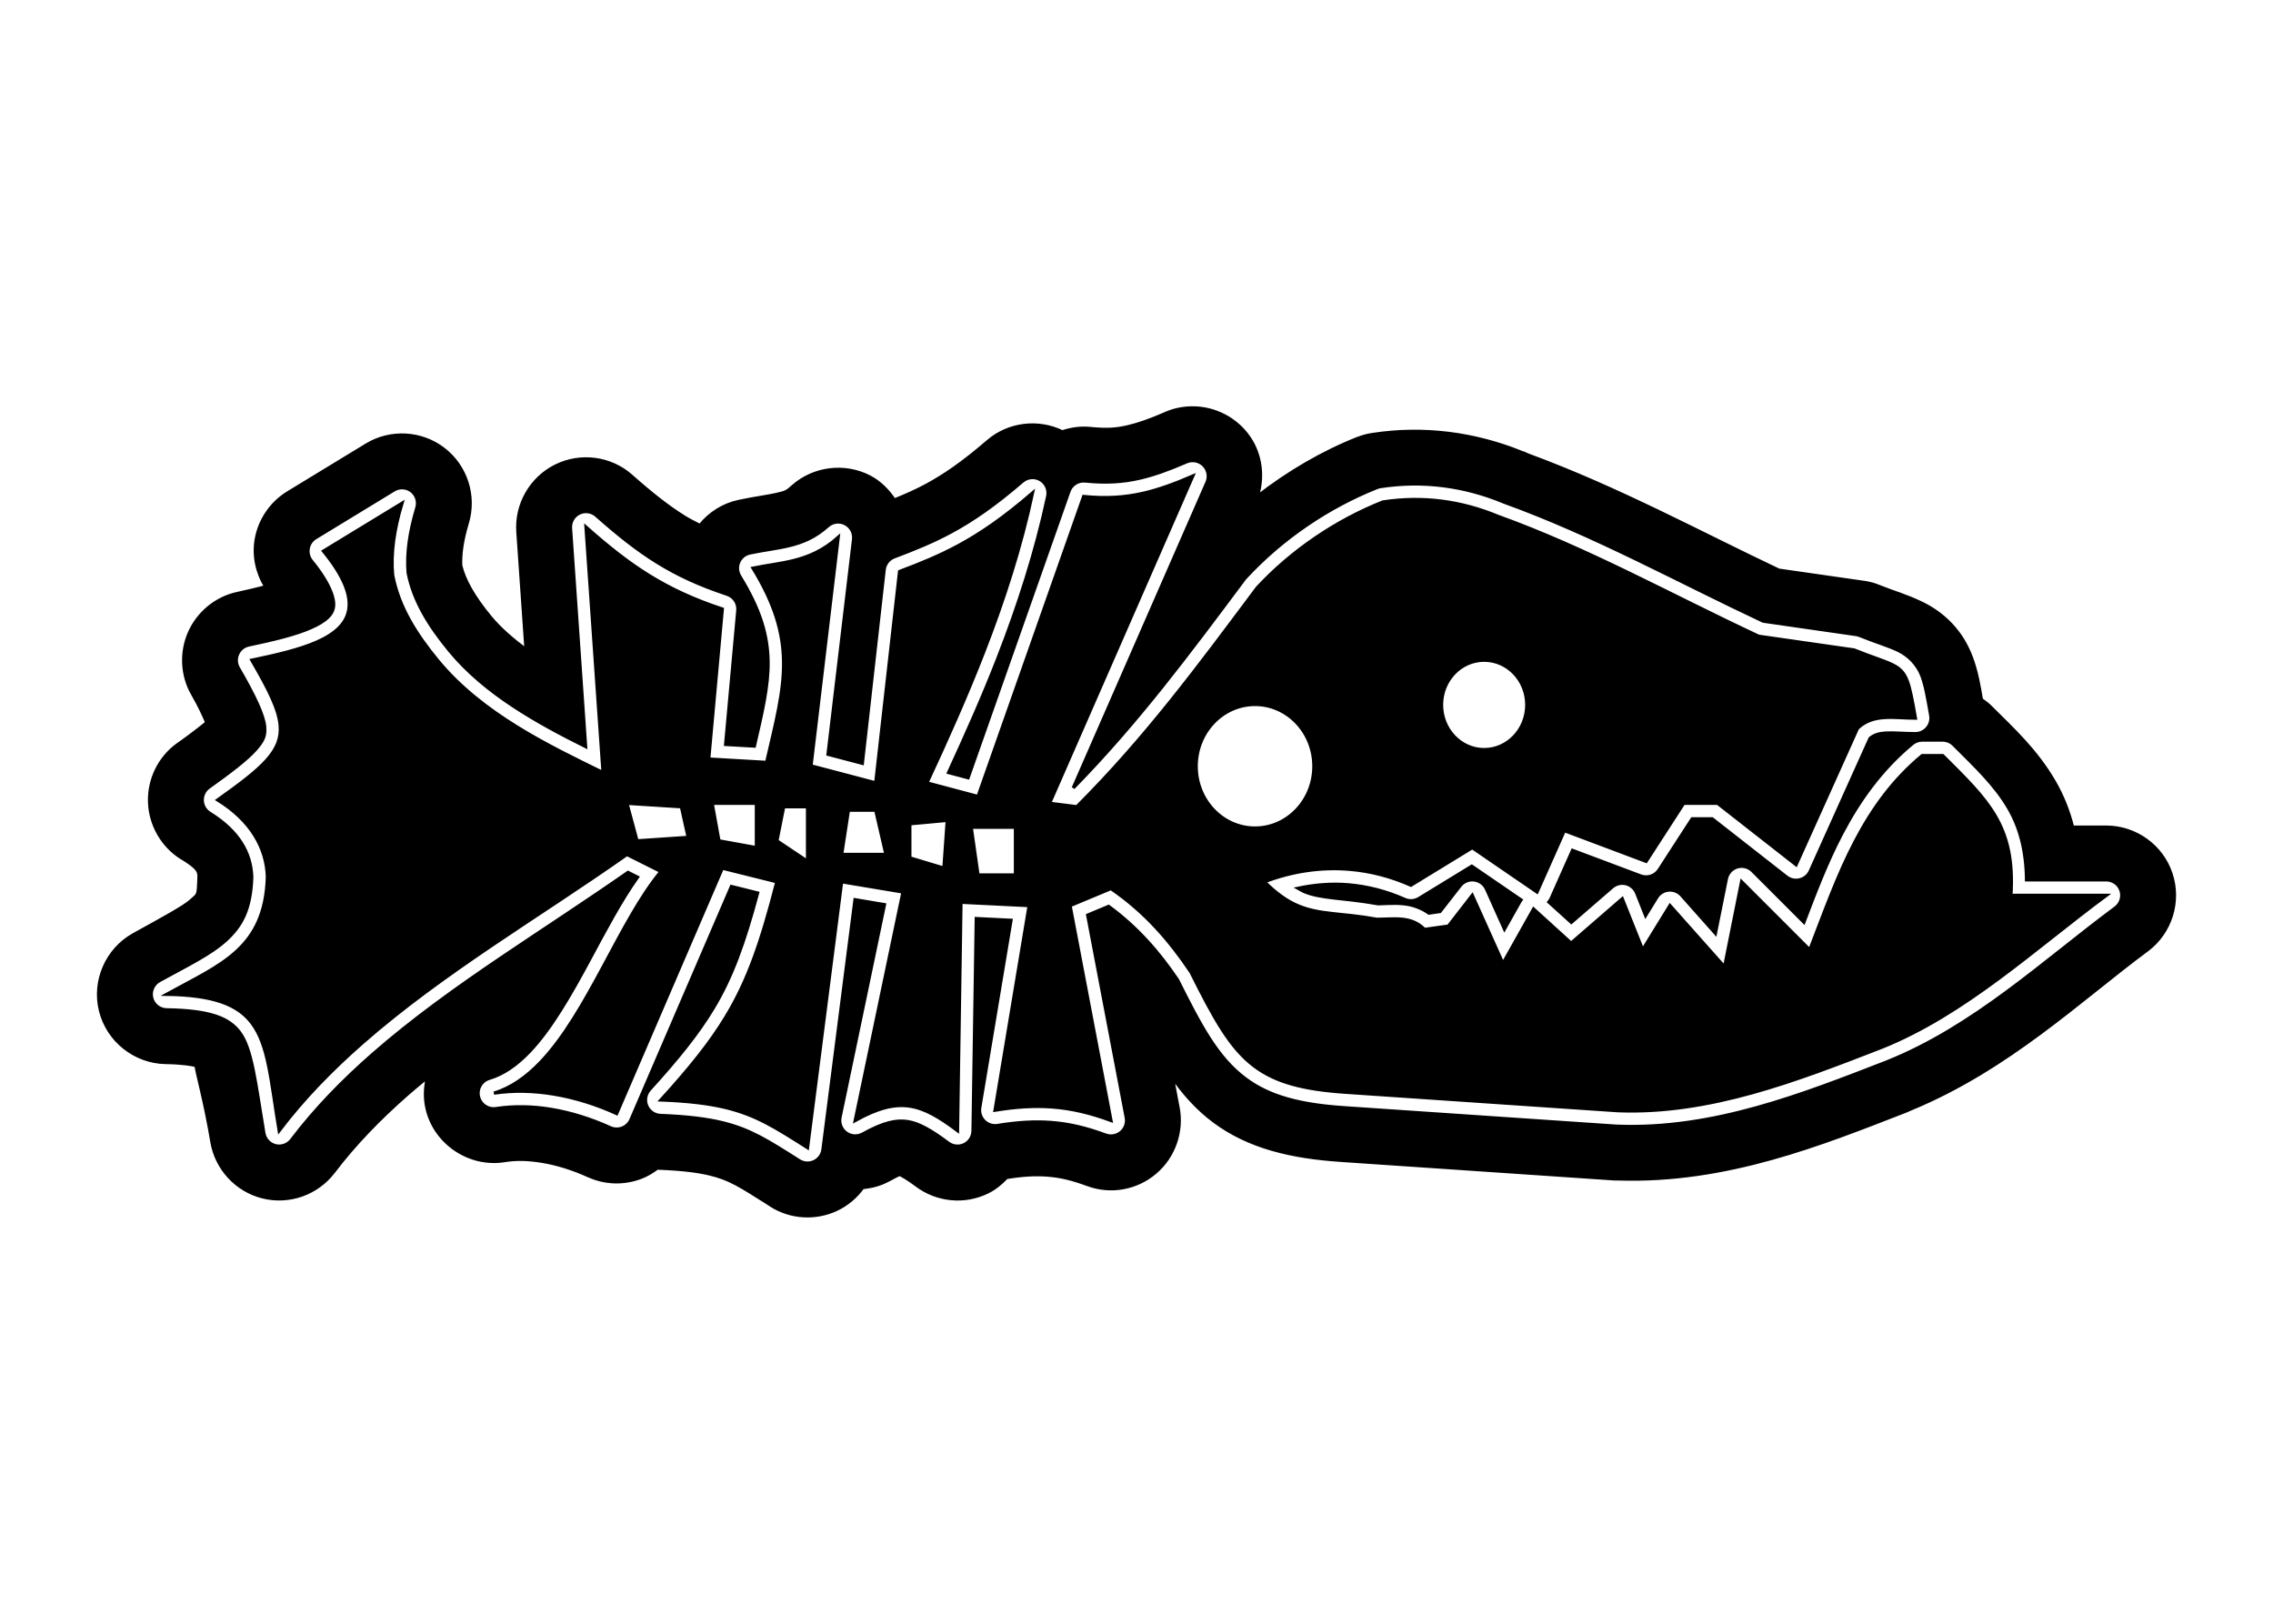 <?xml version="1.0" encoding="UTF-8" standalone="no"?>
<!-- Created with Inkscape (http://www.inkscape.org/) -->
<svg
   xmlns:svg="http://www.w3.org/2000/svg"
   xmlns="http://www.w3.org/2000/svg"
   version="1.0"
   width="700"
   height="500"
   id="svg2">
  <defs
     id="defs4" />
  <g
     id="layer1">
    <path
       d="M 366.972,125.61 C 364.273,125.649 361.617,126.188 359.129,127.235 C 359.076,127.266 359.024,127.298 358.972,127.329 C 354.011,129.477 350.408,130.702 347.441,131.392 C 343.74,132.252 340.971,132.464 335.754,131.954 C 332.781,131.658 329.884,132.076 327.16,132.985 C 319.671,129.345 310.605,130.464 304.285,135.892 C 296.324,142.742 290.684,146.535 285.222,149.485 C 282.178,151.13 278.928,152.55 275.41,153.985 C 273.475,151.083 270.975,148.518 267.785,146.86 C 260.162,142.899 250.657,144.052 244.191,149.767 C 244.17,149.787 244.149,149.808 244.129,149.829 C 242.157,151.588 241.985,151.561 239.254,152.235 C 237.042,152.782 233.002,153.274 227.629,154.392 C 222.815,155.385 218.599,158.056 215.566,161.829 C 214.022,161.014 212.409,160.257 210.91,159.329 C 205.901,156.23 200.813,152.245 194.41,146.579 C 188.048,140.909 178.797,139.712 171.16,143.485 C 163.523,147.259 158.864,155.396 159.504,163.892 C 160.342,175.966 161.17,188.024 162.004,200.079 C 157.791,196.911 153.919,193.599 150.972,190.017 C 145.844,183.782 142.984,178.72 141.879,174.142 C 141.736,170.991 142.179,166.785 143.91,161.017 C 146.403,152.738 143.543,143.66 136.629,138.329 C 129.714,132.999 120.184,132.533 112.816,137.048 C 104.751,141.957 96.723,146.846 88.691,151.735 C 83.489,154.904 79.918,160.247 78.91,166.142 C 78.054,171.142 79.153,176.297 81.847,180.673 C 79.253,181.351 76.358,182.077 73.222,182.735 C 66.564,184.141 61.065,188.728 58.379,194.767 C 55.692,200.806 55.979,207.966 59.379,213.829 C 61.42,217.344 62.741,220.291 63.691,222.517 C 61.658,224.194 58.87,226.363 54.879,229.204 C 54.868,229.204 54.858,229.204 54.847,229.204 C 49.078,233.323 45.848,240.021 46.066,246.985 C 46.285,253.95 50.034,260.492 55.941,264.173 C 55.962,264.173 55.983,264.173 56.004,264.173 C 61.055,267.299 61.254,268.264 61.285,269.923 C 61.073,276.257 61.12,275.235 58.66,277.485 C 56.747,279.235 50.157,282.853 41.222,287.767 C 41.17,287.798 41.118,287.829 41.066,287.86 C 32.907,292.453 28.668,302.083 30.972,311.267 C 33.276,320.45 41.552,326.975 50.941,327.173 C 50.972,327.173 51.004,327.173 51.035,327.173 C 56.137,327.252 58.947,327.752 60.379,328.11 C 60.684,330.599 63.215,339.35 65.254,351.579 C 66.619,359.742 72.742,366.513 80.91,368.548 C 89.078,370.583 97.609,367.512 102.66,360.923 C 102.681,360.902 102.702,360.881 102.722,360.86 C 109.164,352.362 116.88,344.403 125.566,336.798 C 127.53,335.078 129.602,333.39 131.66,331.704 C 130.924,334.761 130.78,338.006 131.504,341.235 C 133.915,351.996 144.711,359.248 155.66,357.329 C 159.286,356.786 162.847,356.91 167.066,357.61 C 171.663,358.373 176.541,359.92 181.222,362.048 C 181.233,362.048 181.243,362.048 181.254,362.048 C 186.485,364.413 192.275,364.51 197.504,362.485 C 199.275,361.8 200.902,360.8 202.41,359.673 C 202.495,359.678 202.575,359.7 202.66,359.704 C 202.691,359.704 202.722,359.704 202.754,359.704 C 210.347,359.996 215.188,360.67 218.566,361.485 C 224.728,362.973 227.721,364.941 237.441,371.11 C 237.441,371.121 237.441,371.131 237.441,371.142 C 243.555,375.01 251.152,375.411 257.566,372.423 C 260.816,370.909 263.585,368.556 265.66,365.704 C 268.357,365.411 271.009,364.772 273.472,363.423 C 273.504,363.413 273.535,363.402 273.566,363.392 C 275.796,362.154 276.63,361.798 277.066,361.61 C 277.707,361.953 279.392,362.786 282.285,364.954 C 282.295,364.965 282.306,364.975 282.316,364.985 C 288.608,369.673 297.033,370.552 304.191,367.017 C 306.438,365.907 308.312,364.326 309.972,362.579 C 315.194,361.733 319.009,361.572 322.472,361.829 C 326.378,362.119 329.875,362.896 334.879,364.735 C 342.035,367.395 349.967,365.955 355.754,361.048 C 361.54,356.141 364.213,348.374 362.785,341.017 C 362.189,337.889 361.599,334.767 361.004,331.642 C 364.556,336.636 368.536,341.261 373.816,345.204 C 384.69,353.326 397.877,356.279 412.91,357.298 C 440.875,359.194 468.851,361.09 496.816,362.985 C 497.014,363 497.212,363.01 497.41,363.017 C 497.504,363.018 497.597,363.018 497.691,363.017 C 497.882,363.024 498.063,363.01 498.254,363.017 C 531.793,364.116 561.156,352.14 587.004,342.11 C 587.077,342.08 587.15,342.048 587.222,342.017 C 587.571,341.873 587.915,341.716 588.254,341.548 C 588.277,341.536 588.294,341.528 588.316,341.517 C 588.399,341.483 588.483,341.457 588.566,341.423 C 618.546,329.03 640.699,307.735 661.16,292.579 C 661.191,292.558 661.222,292.538 661.254,292.517 C 668.413,287.138 671.429,277.699 668.597,269.11 C 665.765,260.521 657.681,254.769 648.785,254.704 C 648.743,254.704 648.701,254.704 648.66,254.704 C 645.199,254.704 641.743,254.704 638.285,254.704 C 637.006,249.69 635.116,244.954 632.597,240.642 C 626.896,230.881 619.756,224.457 613.129,217.829 C 612.227,216.927 611.226,216.139 610.191,215.423 C 609.422,210.938 608.774,206.959 607.097,202.454 C 604.118,194.449 598.537,188.966 591.66,185.673 C 586.818,183.354 583.516,182.534 578.785,180.642 C 577.245,179.996 575.87,179.625 574.222,179.36 C 574.129,179.349 574.035,179.339 573.941,179.329 C 565.264,178.09 556.555,176.833 547.816,175.579 C 523.568,164.107 498.493,150.416 470.535,140.11 C 470.462,140.079 470.389,140.047 470.316,140.017 C 470.028,139.873 469.737,139.737 469.441,139.61 C 469.264,139.537 469.32,139.583 469.16,139.517 C 469.007,139.454 468.844,139.423 468.691,139.36 C 454.209,133.472 438.471,131.39 422.722,133.798 C 421.127,134.029 419.66,134.428 418.16,135.017 C 418.139,135.017 418.118,135.017 418.097,135.017 C 407.098,139.384 396.712,145.528 387.191,152.892 C 389.1,146.799 388.287,140.143 384.754,134.892 C 380.846,129.086 374.119,125.497 366.972,125.61 z M 367.222,141.829 C 368.852,141.796 370.375,142.602 371.285,143.954 C 372.195,145.306 372.367,147.02 371.722,148.517 C 357.995,179.892 344.261,211.24 330.535,242.61 C 350.37,222.364 365.945,201.4 383.347,178.11 C 383.455,177.979 383.57,177.854 383.691,177.735 C 394.89,165.671 409.098,156.066 424.097,150.11 C 424.44,149.976 424.796,149.882 425.16,149.829 C 438.153,147.842 450.893,149.528 462.972,154.517 C 463.043,154.546 463.12,154.55 463.191,154.579 L 463.191,154.61 C 491.066,164.678 516.89,179.034 543.004,191.267 C 552.568,192.634 562.108,194.027 571.66,195.392 C 572.035,195.452 572.403,195.557 572.754,195.704 C 578.147,197.861 581.569,198.818 584.66,200.298 C 587.75,201.778 590.574,204.604 591.879,208.11 C 593.036,211.22 593.628,214.785 594.597,220.298 C 594.843,221.693 594.445,223.119 593.535,224.204 C 592.624,225.289 591.295,225.923 589.879,225.923 C 586.307,225.923 583.127,225.581 580.691,225.735 C 578.548,225.871 577.205,226.319 575.91,227.36 C 569.778,240.985 563.633,254.613 557.504,268.235 C 556.901,269.586 555.72,270.569 554.285,270.923 C 552.85,271.277 551.321,270.963 550.16,270.048 C 542.538,264.083 534.908,258.107 527.285,252.142 C 525.232,252.142 523.18,252.142 521.129,252.142 C 517.747,257.368 514.352,262.606 510.972,267.829 C 509.754,269.734 507.371,270.528 505.254,269.735 C 498.257,267.112 491.27,264.485 484.285,261.86 C 482.098,266.778 479.906,271.697 477.722,276.61 C 477.539,277.028 477.297,277.417 477.004,277.767 C 479.299,279.852 481.61,281.928 483.91,284.017 C 488.094,280.389 492.287,276.769 496.472,273.142 C 497.644,272.138 499.223,271.745 500.722,272.11 C 502.221,272.476 503.457,273.555 504.035,274.985 C 504.957,277.291 505.868,279.589 506.785,281.892 C 507.92,280.047 509.057,278.203 510.191,276.36 C 510.982,275.058 512.33,274.215 513.847,274.079 C 515.364,273.944 516.87,274.532 517.879,275.673 C 521.346,279.574 524.812,283.487 528.285,287.392 C 529.406,281.786 530.539,276.183 531.66,270.579 C 532.016,268.859 533.291,267.463 534.972,266.954 C 536.654,266.446 538.473,266.907 539.722,268.142 C 544.992,273.411 550.264,278.683 555.535,283.954 C 559.028,274.781 562.541,265.522 567.191,256.673 C 572.519,246.533 579.298,236.946 588.91,228.985 C 589.772,228.275 590.855,227.888 591.972,227.892 C 594.072,227.892 596.185,227.892 598.285,227.892 C 599.551,227.896 600.765,228.402 601.66,229.298 C 608.498,236.136 614.426,241.687 618.597,248.829 C 622.11,254.843 623.995,262.013 624.097,270.923 C 632.286,270.923 640.467,270.923 648.66,270.923 C 650.716,270.938 652.547,272.252 653.191,274.204 C 653.835,276.157 653.147,278.313 651.504,279.548 C 629.589,295.781 608.088,316.17 581.191,326.954 C 581.17,326.965 581.149,326.975 581.129,326.985 C 554.995,337.126 527.579,347.961 498.035,346.798 C 497.993,346.798 497.951,346.799 497.91,346.798 C 469.945,344.902 441.969,343.006 414.004,341.11 C 400.393,340.188 390.954,337.746 383.535,332.204 C 374.891,325.748 369.772,316.001 362.629,301.735 C 356.807,293.107 350.139,285.503 341.41,279.11 C 339.264,280.005 337.119,280.903 334.972,281.798 C 338.927,302.566 342.892,323.346 346.847,344.11 C 347.178,345.812 346.575,347.552 345.254,348.673 C 343.932,349.794 342.097,350.12 340.472,349.517 C 334.471,347.311 329.233,346.055 323.66,345.642 C 318.712,345.274 313.474,345.556 307.222,346.579 C 305.701,346.827 304.156,346.325 303.066,345.235 C 301.976,344.146 301.475,342.6 301.722,341.079 C 304.927,321.853 308.143,302.619 311.347,283.392 C 307.787,283.217 304.225,283.035 300.66,282.86 C 300.333,304.648 299.985,326.417 299.66,348.204 C 299.636,350.006 298.619,351.656 297.004,352.454 C 295.388,353.252 293.448,353.062 292.004,351.985 C 286.658,347.979 282.898,345.881 279.472,345.36 C 276.017,344.836 272.128,345.63 265.691,349.204 C 264.055,350.1 262.037,349.967 260.535,348.86 C 259.033,347.754 258.32,345.876 258.691,344.048 C 263.251,322.226 267.817,300.398 272.379,278.579 C 269.356,278.074 266.338,277.553 263.316,277.048 C 260.026,302.706 256.731,328.358 253.441,354.017 C 253.222,355.634 252.202,357.015 250.722,357.704 C 249.243,358.393 247.508,358.296 246.129,357.423 C 236.441,351.274 231.035,347.794 222.379,345.704 C 217.571,344.543 211.64,343.803 203.379,343.485 C 201.525,343.403 199.875,342.26 199.16,340.548 C 198.444,338.836 198.792,336.863 200.035,335.485 C 208.895,325.739 214.932,318.22 219.566,310.548 C 225.381,300.921 229.118,290.561 233.316,274.985 C 230.63,274.317 227.943,273.655 225.254,272.985 C 214.944,296.93 204.627,320.851 194.316,344.798 C 193.807,345.978 192.858,346.896 191.66,347.36 C 190.461,347.825 189.112,347.796 187.941,347.267 C 182.089,344.607 175.906,342.637 169.722,341.61 C 164.016,340.664 158.336,340.538 152.847,341.36 C 150.326,341.802 147.907,340.171 147.347,337.673 C 146.788,335.175 148.285,332.693 150.754,332.017 C 155.036,330.732 159.062,327.939 162.972,323.86 C 169.655,316.892 175.695,306.297 181.535,295.454 C 186.32,286.57 191.015,277.624 196.316,270.11 C 195.345,269.625 194.381,269.127 193.41,268.642 C 180.769,277.464 167.573,285.997 154.597,294.767 C 140.695,304.163 127.096,313.883 114.879,324.579 C 105.562,332.736 97.048,341.465 89.785,351.048 C 88.624,352.563 86.668,353.259 84.816,352.798 C 82.964,352.337 81.569,350.805 81.254,348.923 C 78.646,333.276 77.577,322.85 73.691,317.798 C 70.493,313.64 65.007,311.168 51.285,310.954 C 49.125,310.909 47.248,309.425 46.722,307.329 C 46.197,305.234 47.152,303.045 49.035,301.985 C 57.515,297.321 64.799,293.844 69.597,289.454 C 74.367,285.09 77.199,280.054 77.535,270.079 C 77.297,262.708 73.535,255.963 64.535,250.392 C 63.176,249.545 62.335,248.086 62.285,246.485 C 62.235,244.885 62.981,243.353 64.285,242.423 C 71.194,237.505 75.989,233.799 78.597,230.892 C 81.206,227.984 81.734,226.464 81.504,223.767 C 81.216,220.409 78.605,214.65 73.41,205.704 C 72.639,204.375 72.566,202.765 73.191,201.36 C 73.816,199.956 75.062,198.928 76.566,198.61 C 83.899,197.069 90.89,195.421 95.691,193.298 C 100.492,191.175 102.431,189.221 102.722,186.704 C 102.992,184.378 101.666,179.787 95.91,172.735 C 95.033,171.662 94.676,170.258 94.91,168.892 C 95.143,167.526 95.945,166.331 97.129,165.61 C 105.173,160.714 113.233,155.793 121.285,150.892 C 122.98,149.853 125.148,149.959 126.722,151.173 C 128.297,152.387 128.952,154.457 128.379,156.36 C 126.103,163.945 125.207,170.52 125.691,176.36 C 127.382,185.051 132.18,192.718 138.441,200.329 C 149.337,213.576 165.467,222.465 180.347,229.892 C 178.791,207.487 177.247,185.076 175.691,162.673 C 175.544,160.724 176.595,158.882 178.347,158.017 C 180.099,157.151 182.201,157.435 183.66,158.735 C 190.418,164.716 196.256,169.353 202.379,173.142 C 208.746,177.082 215.407,180.157 223.941,182.985 C 226.068,183.682 227.43,185.757 227.222,187.985 C 225.972,201.735 224.721,215.483 223.472,229.235 C 226.418,229.405 229.366,229.565 232.316,229.735 C 234.704,219.497 236.663,211.178 236.535,203.673 C 236.399,195.734 234.28,188.004 227.816,177.454 C 227.005,176.123 226.882,174.478 227.504,173.048 C 228.125,171.618 229.414,170.582 230.941,170.267 C 235.387,169.342 239.444,168.904 243.16,167.985 C 247.287,166.965 250.957,165.476 254.941,161.923 C 256.426,160.61 258.557,160.353 260.316,161.267 C 262.075,162.181 263.099,164.078 262.879,166.048 C 260.244,188.115 257.637,210.193 255.004,232.267 C 258.525,233.194 262.046,234.121 265.566,235.048 C 267.808,215.185 270.042,195.317 272.285,175.454 C 272.477,173.66 273.661,172.127 275.347,171.485 C 281.857,169.034 287.35,166.787 292.941,163.767 C 299.495,160.226 306.236,155.613 314.847,148.204 C 316.406,146.866 318.642,146.658 320.41,147.704 C 322.178,148.751 323.084,150.819 322.66,152.829 C 318.995,169.931 313.642,186.486 307.347,202.642 C 302.694,214.585 297.472,226.285 292.129,237.892 C 294.128,238.423 296.127,238.954 298.129,239.485 C 308.484,210.088 318.834,180.697 329.191,151.298 C 329.922,149.208 331.988,147.891 334.191,148.11 C 340.71,148.747 345.783,148.447 351.129,147.204 C 355.455,146.198 359.965,144.561 365.41,142.204 C 365.984,141.963 366.599,141.835 367.222,141.829 z M 367.316,146.61 C 361.721,149.032 356.937,150.764 352.222,151.86 C 346.381,153.219 340.655,153.569 333.722,152.892 C 322.875,183.685 312.039,214.473 301.191,245.267 C 295.942,243.867 290.69,242.479 285.441,241.079 C 291.614,227.835 297.588,214.469 302.879,200.892 C 309.105,184.911 314.375,168.615 317.972,151.829 C 309.17,159.403 302.107,164.266 295.222,167.985 C 289.354,171.155 283.62,173.505 277.035,175.985 C 274.585,197.681 272.141,219.384 269.691,241.079 C 263.042,239.33 256.402,237.579 249.754,235.829 C 252.553,212.384 255.329,188.931 258.129,165.485 C 253.515,169.6 248.93,171.501 244.316,172.642 C 240.182,173.663 236.044,174.094 231.91,174.954 C 238.692,186.023 241.166,194.796 241.316,203.579 C 241.478,213.026 238.938,222.459 236.097,234.767 C 230.148,234.417 224.202,234.085 218.254,233.735 C 219.653,218.339 221.041,202.945 222.441,187.548 C 213.618,184.624 206.539,181.345 199.847,177.204 C 193.403,173.216 187.339,168.406 180.472,162.329 C 182.222,187.524 183.973,212.728 185.722,237.923 C 169.13,229.795 148.407,219.959 134.754,203.36 C 128.218,195.415 122.787,186.99 120.91,177.048 C 120.308,170.344 121.36,163.068 123.785,154.985 C 115.736,159.884 107.677,164.805 99.629,169.704 C 105.773,177.232 107.98,182.891 107.472,187.267 C 106.368,196.789 92.325,200.196 77.566,203.298 C 82.825,212.352 85.86,218.398 86.285,223.36 C 86.964,231.306 80.992,236.418 67.066,246.329 C 77.162,252.578 82.106,260.998 82.347,270.079 C 81.672,292.221 67.955,297.038 51.347,306.173 C 65.678,306.396 73.159,309.243 77.504,314.892 C 82.784,321.757 83.405,332.735 85.972,348.142 C 93.48,338.237 102.222,329.303 111.722,320.985 C 124.181,310.078 137.937,300.242 151.91,290.798 C 165.764,281.434 179.848,272.441 193.066,263.11 C 196.565,264.86 200.067,266.611 203.566,268.36 C 190.918,283.551 181.113,311.873 166.441,327.173 C 162.15,331.648 157.444,335.016 152.129,336.61 C 158.178,335.704 164.369,335.874 170.504,336.892 C 177.145,337.994 183.707,340.073 189.91,342.892 C 200.758,317.697 211.593,292.524 222.441,267.329 C 228.04,268.729 233.655,270.117 239.254,271.517 C 234.453,290.145 230.397,301.863 223.66,313.017 C 218.79,321.079 212.522,328.853 203.566,338.704 C 212.022,339.03 218.273,339.785 223.504,341.048 C 232.925,343.323 239.016,347.25 248.691,353.392 C 252.19,326.097 255.692,298.811 259.191,271.517 C 265.49,272.567 271.799,273.623 278.097,274.673 C 273.198,298.118 268.278,321.571 263.379,345.017 C 270.292,341.178 275.401,339.883 280.191,340.61 C 284.918,341.328 289.34,343.991 294.879,348.142 C 295.228,324.696 295.591,301.274 295.941,277.829 C 302.94,278.179 309.942,278.511 316.941,278.86 C 313.442,299.856 309.94,320.865 306.441,341.86 C 312.971,340.792 318.615,340.46 324.004,340.86 C 330.079,341.311 335.824,342.699 342.129,345.017 C 337.929,322.971 333.734,300.906 329.535,278.86 C 333.734,277.111 337.929,275.36 342.129,273.61 C 352.634,280.776 360.253,289.63 366.785,299.36 C 373.959,313.695 378.889,322.743 386.41,328.36 C 392.827,333.154 401.119,335.434 414.316,336.329 C 442.281,338.225 470.257,340.121 498.222,342.017 C 526.466,343.129 553.269,332.66 579.41,322.517 C 605.167,312.189 626.427,292.173 648.66,275.704 C 638.862,275.704 629.083,275.704 619.285,275.704 C 620.675,254.139 612.037,246.426 598.285,232.673 C 596.185,232.673 594.072,232.673 591.972,232.673 C 582.96,240.137 576.571,249.13 571.441,258.892 C 565.852,269.528 561.774,281.081 557.347,292.517 C 550.349,285.518 543.346,278.515 536.347,271.517 C 534.598,280.265 532.847,289.018 531.097,297.767 C 525.498,291.468 519.884,285.159 514.285,278.86 C 511.485,283.41 508.678,287.968 505.879,292.517 C 503.779,287.268 501.697,282.016 499.597,276.767 C 494.348,281.316 489.096,285.874 483.847,290.423 C 479.998,286.924 476.134,283.422 472.285,279.923 C 469.135,285.522 465.997,291.105 462.847,296.704 C 459.698,289.706 456.559,282.703 453.41,275.704 C 450.96,278.854 448.516,282.024 446.066,285.173 C 443.617,285.523 441.141,285.854 438.691,286.204 C 434.548,282.016 429.517,283.079 424.004,283.079 C 413.155,281.097 406.427,281.773 399.66,278.892 C 396.392,277.501 393.132,275.27 389.379,271.517 C 397.992,268.235 406.851,266.951 415.566,267.673 C 422.02,268.208 428.382,269.859 434.504,272.579 C 440.802,268.73 447.111,264.866 453.41,261.017 C 460.058,265.566 466.699,270.124 473.347,274.673 C 476.147,268.374 478.954,262.065 481.754,255.767 C 490.152,258.916 498.543,262.086 506.941,265.235 C 510.79,259.287 514.654,253.309 518.504,247.36 C 522.003,247.36 525.473,247.36 528.972,247.36 C 537.021,253.659 545.08,259.968 553.129,266.267 C 559.427,252.27 565.736,238.264 572.035,224.267 C 576.906,219.567 583.526,221.142 589.879,221.142 C 588.912,215.646 588.268,212.156 587.379,209.767 C 585.379,204.393 582.106,204.595 570.972,200.142 C 561.174,198.742 551.395,197.323 541.597,195.923 C 514.987,183.496 489.036,168.99 461.347,159.017 C 449.95,154.27 438.096,152.711 425.879,154.579 C 411.557,160.266 397.869,169.482 387.191,180.985 C 369.106,205.188 352.93,227.122 331.629,248.423 C 328.829,248.073 326.022,247.71 323.222,247.36 C 337.919,213.767 352.619,180.204 367.316,146.61 z M 457.066,203.298 C 464.31,203.298 470.191,209.442 470.191,217.048 C 470.191,224.654 464.31,230.829 457.066,230.829 C 449.822,230.829 443.941,224.654 443.941,217.048 C 443.941,209.442 449.823,203.298 457.066,203.298 z M 386.504,216.923 C 396.507,216.923 404.629,225.451 404.629,235.954 C 404.629,246.457 396.507,254.985 386.504,254.985 C 376.501,254.985 368.379,246.457 368.379,235.954 C 368.379,225.451 376.501,216.923 386.504,216.923 z M 193.066,247.36 L 209.847,248.423 L 211.941,257.86 L 196.191,258.923 L 193.066,247.36 z M 219.316,247.36 L 232.941,247.36 L 232.941,261.017 L 221.41,258.923 L 219.316,247.36 z M 241.347,248.423 L 248.691,248.423 L 248.691,265.235 L 239.254,258.923 L 241.347,248.423 z M 261.285,249.485 L 269.691,249.485 L 272.847,263.11 L 259.191,263.11 L 261.285,249.485 z M 291.722,252.61 L 290.691,267.329 L 280.191,264.173 L 280.191,253.673 L 291.722,252.61 z M 299.097,254.735 L 312.722,254.735 L 312.722,269.423 L 301.191,269.423 L 299.097,254.735 z M 453.254,266.735 C 447.839,270.046 442.42,273.363 437.004,276.673 C 435.66,277.489 434.002,277.594 432.566,276.954 C 426.914,274.442 421.063,272.943 415.16,272.454 C 410.072,272.033 404.944,272.441 399.816,273.517 C 400.383,273.822 400.981,274.25 401.535,274.485 C 406.908,276.773 413.38,276.338 424.41,278.298 C 426.768,278.271 429.346,277.984 432.347,278.298 C 434.813,278.556 437.582,279.425 440.066,281.173 C 441.209,281.014 442.341,280.831 443.472,280.673 C 445.515,278.041 447.573,275.409 449.629,272.767 C 450.659,271.438 452.303,270.756 453.972,270.954 C 455.642,271.153 457.094,272.203 457.785,273.735 C 459.636,277.85 461.469,281.967 463.316,286.079 C 464.909,283.247 466.502,280.416 468.097,277.579 C 468.192,277.417 468.297,277.26 468.41,277.11 C 463.355,273.65 458.303,270.193 453.254,266.735 z"
       id="path2444"
       style="fill:#000000;fill-rule:evenodd;stroke:#000000;stroke-width:1px;stroke-linecap:butt;stroke-linejoin:miter;stroke-opacity:1" />
  </g>
</svg>
